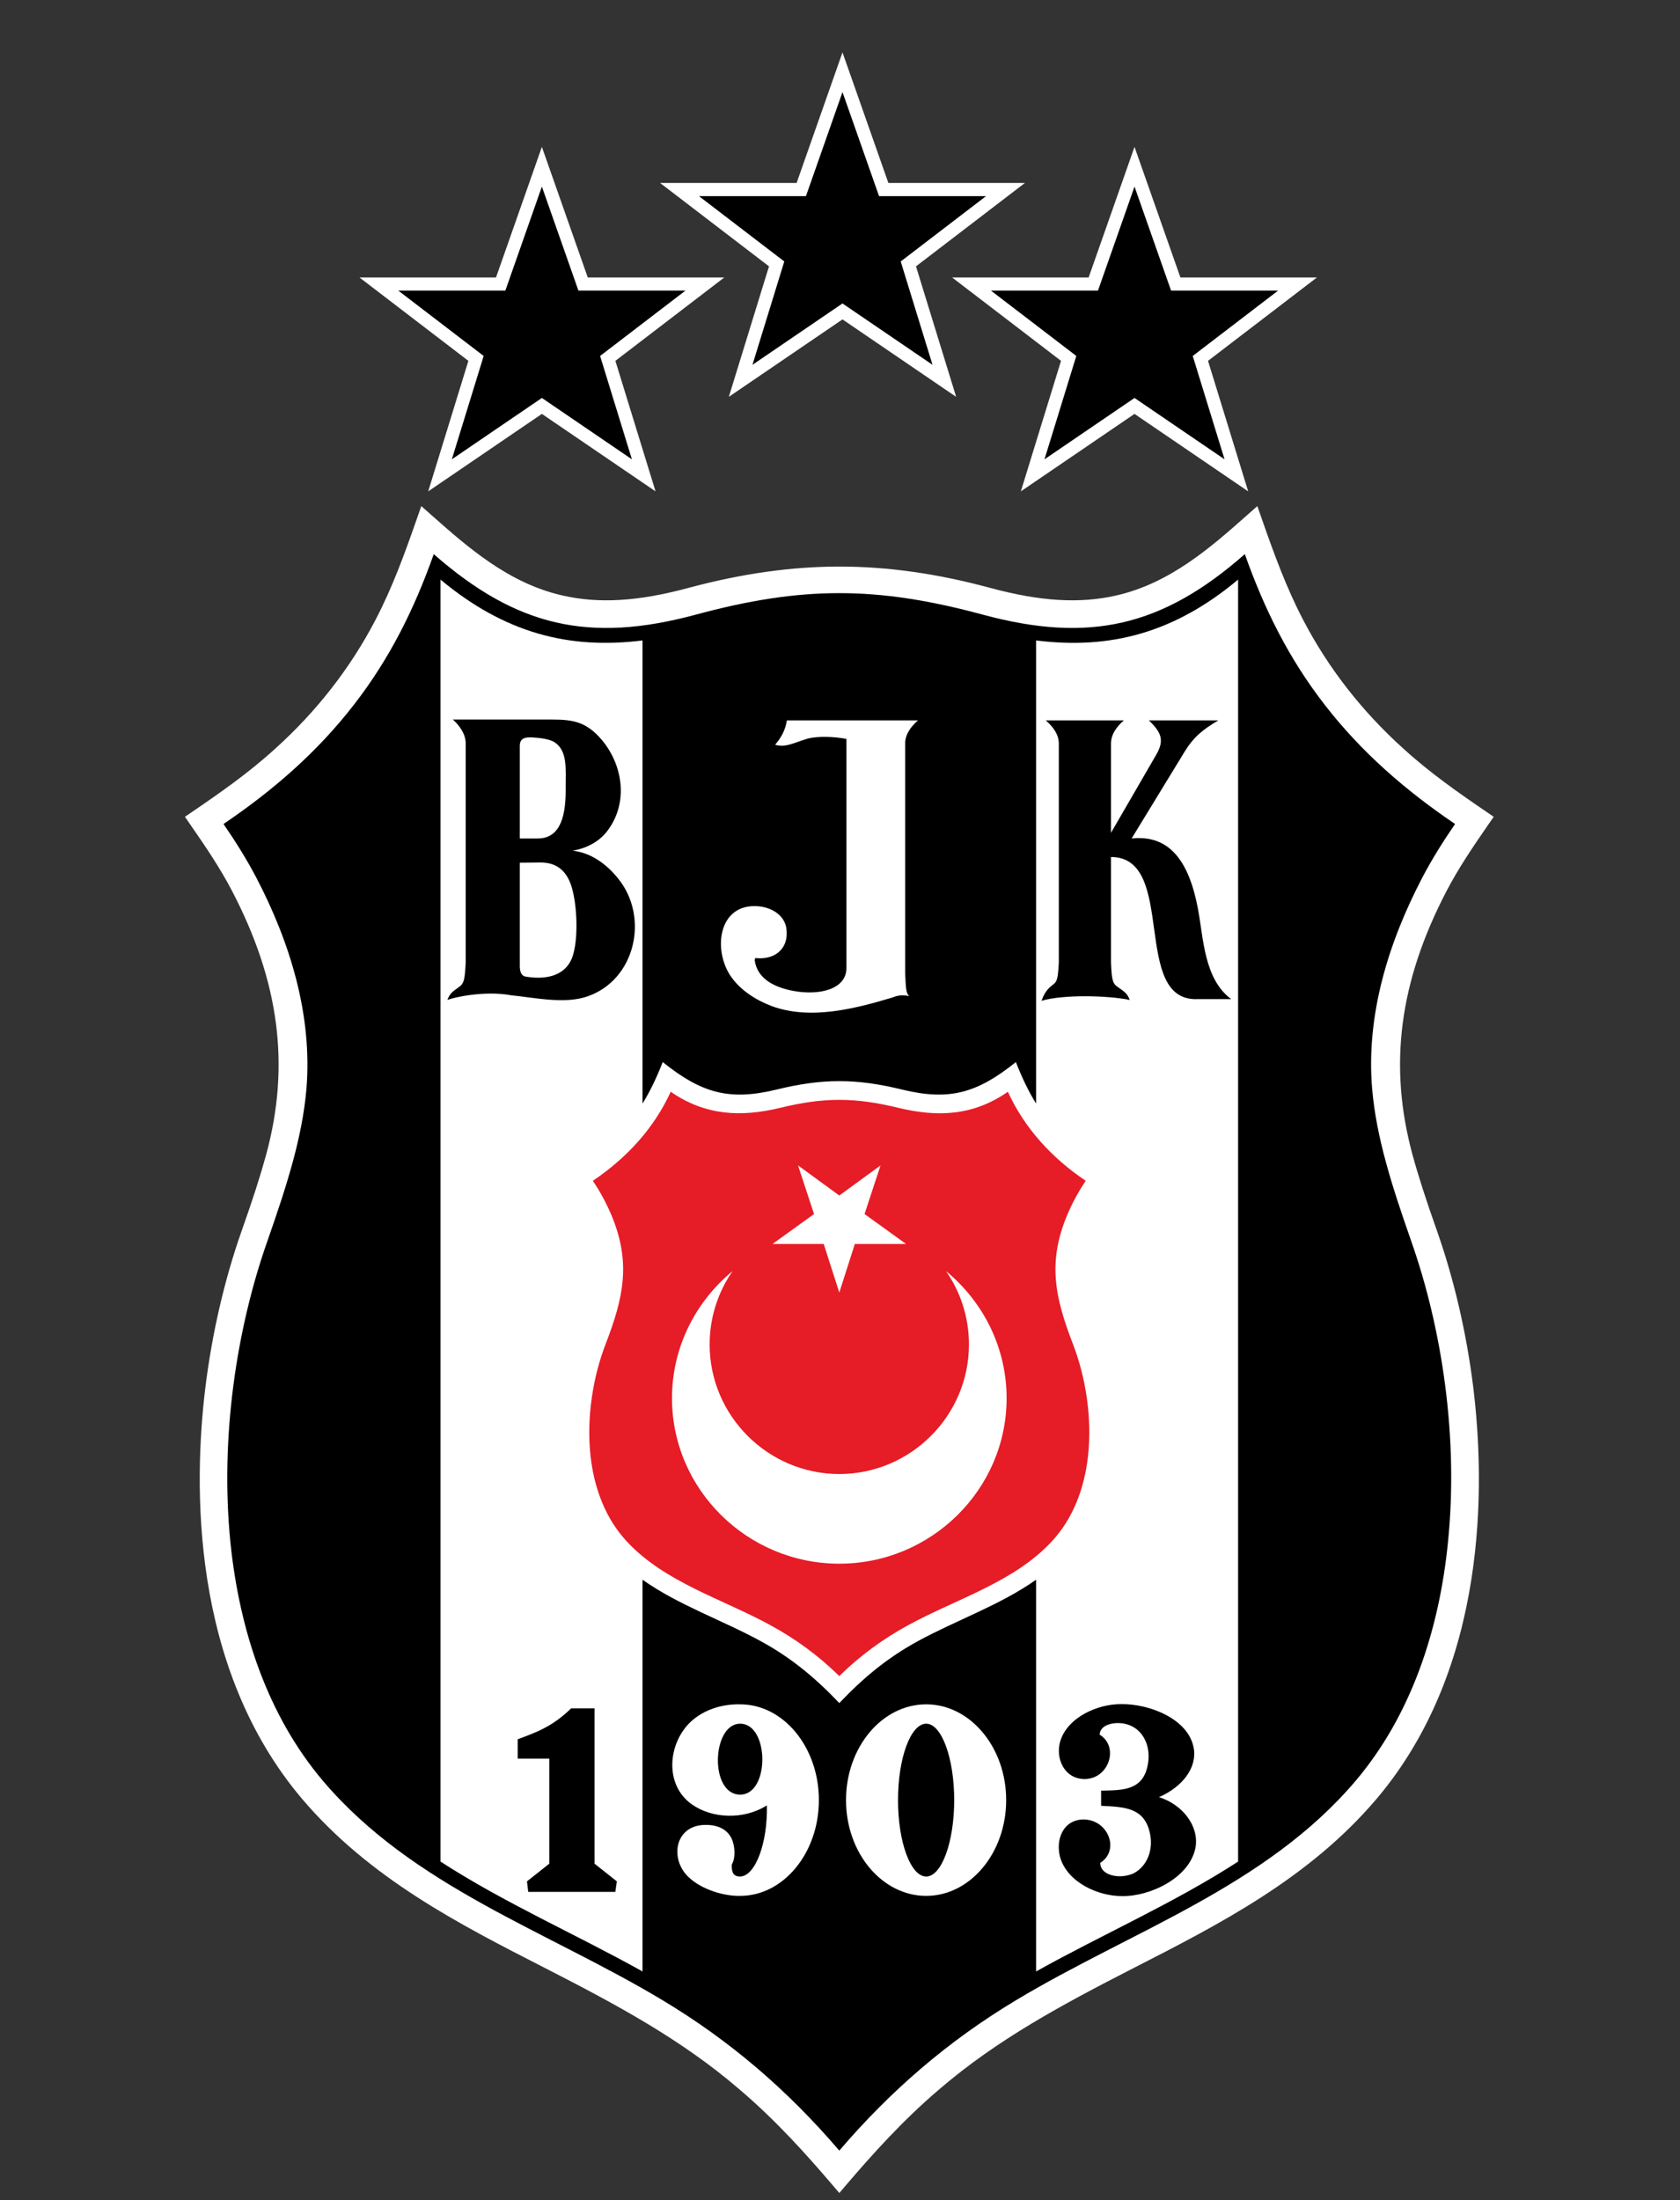 <?xml version="1.0" encoding="UTF-8" standalone="no"?>
<svg
   xmlns:dc="http://purl.org/dc/elements/1.1/"
   xmlns:cc="http://creativecommons.org/ns#"
   xmlns:rdf="http://www.w3.org/1999/02/22-rdf-syntax-ns#"
   xmlns:svg="http://www.w3.org/2000/svg"
   xmlns="http://www.w3.org/2000/svg"
   viewBox="0 0 508.56 665.808"
   height="512.16"
   width="391.2"
   id="svg2"
   version="1.1">
  <rect x="0" y="0" width="508.56" height="665.808" fill="#333333" stroke="none"/>
  <defs
     id="defs6">
    <clipPath
       id="clipPath20"
       clipPathUnits="userSpaceOnUse">
      <path
         id="path18"
         d="M 0,250 H 250 V 0 H 0 Z" />
    </clipPath>
  </defs>
  <g
     id="layer4" />
  <g
     transform="translate(0,-100)"
     style="display:inline"
     id="layer1" />
  <g
     transform="matrix(2.899,0,0,-2.899,450.608,249.441)"
     id="g22">
    <path
       id="path24"
       style="fill:#ffffff;fill-opacity:1;fill-rule:nonzero;stroke:none"
       d="m 0,0 0.537,0.775 -0.779,0.532 c -2.859,1.947 -5.878,4.056 -8.625,6.559 -4.344,3.906 -7.876,8.44 -10.498,13.472 -1.758,3.364 -3.046,6.912 -4.319,10.556 l -0.46,1.316 -1.045,-0.924 c -3.768,-3.338 -8.039,-7.12 -13.676,-8.404 -3.803,-0.873 -7.922,-0.629 -13.149,0.782 -5.561,1.503 -10.713,2.233 -15.753,2.233 -5.035,0 -10.205,-0.73 -15.808,-2.233 -5.228,-1.411 -9.343,-1.656 -13.151,-0.781 -5.635,1.283 -9.905,5.065 -13.674,8.403 l -1.044,0.925 -0.461,-1.317 c -1.268,-3.636 -2.553,-7.178 -4.318,-10.557 -2.622,-5.03 -6.154,-9.564 -10.503,-13.476 -2.744,-2.5 -5.763,-4.609 -8.621,-6.554 L -136.126,0.775 -135.59,0 c 1.664,-2.403 3.142,-4.584 4.379,-6.955 4.954,-9.496 6.09,-18.239 3.575,-27.515 -0.612,-2.239 -1.382,-4.632 -2.572,-8 -1.778,-5.034 -3.085,-10.679 -3.783,-16.327 -1.238,-10.121 -1.575,-29.157 10.082,-42.934 7.056,-8.314 16.395,-13.086 25.427,-17.699 7.501,-3.841 14.201,-7.442 20.237,-12.627 3.836,-3.255 7.076,-6.882 9.739,-10.002 l 0.712,-0.834 0.712,0.834 c 2.666,3.122 5.908,6.753 9.743,10.006 6.034,5.182 12.734,8.782 20.232,12.623 9.033,4.614 18.373,9.386 25.428,17.7 11.655,13.773 11.319,32.811 10.082,42.934 -0.697,5.638 -2.006,11.284 -3.783,16.327 -1.171,3.309 -1.965,5.777 -2.572,7.997 -2.512,9.285 -1.377,18.029 3.574,27.517 C -3.147,-4.598 -1.667,-2.411 0,0" />
  </g>
  <g
     transform="matrix(2.899,0,0,-2.899,254.066,650.859)"
     id="g26">
    <path
       id="path28"
       style="fill:#000000;fill-opacity:1;fill-rule:nonzero;stroke:none"
       d="m 0,0 c -5.384,6.285 -11.34,11.427 -18.438,15.69 -12.065,7.252 -26.085,11.846 -35.469,22.899 -5.757,6.79 -8.724,15.647 -9.669,24.877 -1.098,10.899 0.616,22.327 3.89,31.577 2.043,5.847 3.604,10.747 4.044,15.779 0.636,7.692 -1.692,15.274 -5.209,22.02 -1.032,1.978 -2.198,3.824 -3.45,5.648 5.186,3.516 9.78,7.493 13.624,12.46 3.737,4.813 6.308,10 8.33,15.713 8.659,-7.604 16.283,-9.296 27.316,-6.33 11.119,3.011 18.942,3.011 30.063,0 11.031,-2.966 18.656,-1.274 27.314,6.33 2.022,-5.713 4.594,-10.9 8.33,-15.713 3.844,-4.967 8.438,-8.944 13.623,-12.46 -1.252,-1.824 -2.416,-3.67 -3.449,-5.648 -3.516,-6.746 -5.867,-14.328 -5.208,-22.02 0.44,-5.032 2,-9.932 4.044,-15.779 3.273,-9.25 4.987,-20.678 3.867,-31.577 C 62.63,54.236 59.663,45.379 53.905,38.589 44.522,27.536 30.501,22.942 18.437,15.69 11.34,11.427 5.383,6.285 0,0" />
  </g>
  <g
     transform="matrix(2.899,0,0,-2.899,313.634,596.643)"
     id="g30">
    <path
       id="path32"
       style="fill:#ffffff;fill-opacity:1;fill-rule:nonzero;stroke:none"
       d="M 0,0 C 6.966,3.89 14.416,7.142 21.096,11.472 V 145.303 C 14.416,139.72 7.713,137.984 0,138.951 V 90.604 c -0.791,1.276 -1.473,2.704 -2.109,4.331 -3.978,-3.187 -6.878,-4.088 -11.846,-2.879 -4.835,1.186 -8.35,1.186 -13.186,0 -4.965,-1.209 -7.866,-0.308 -11.844,2.879 -0.637,-1.627 -1.318,-3.055 -2.11,-4.331 v 48.347 c -7.714,-0.967 -14.416,0.792 -21.095,6.352 V 11.472 C -55.511,7.142 -48.061,3.89 -41.095,0 v 40.896 c 3.759,-2.659 8.284,-4.197 12.35,-6.417 3.188,-1.735 5.714,-3.845 8.198,-6.46 2.484,2.615 5.01,4.725 8.197,6.46 4.065,2.22 8.591,3.758 12.35,6.417 z" />
  </g>
  <g
     style="fill:#e61c27;fill-opacity:1"
     transform="matrix(2.899,0,0,-2.899,254.066,507.259)"
     id="g34">
    <path
       id="path36"
       style="fill:#e61c27;fill-opacity:1;fill-rule:nonzero;stroke:none"
       d="m 0,0 c 2.153,2.131 4.592,3.912 7.273,5.361 4.968,2.704 10.944,4.44 14.877,8.659 2.287,2.44 3.451,5.626 3.824,8.966 0.44,4.043 -0.262,8.285 -1.581,11.691 -1.869,4.857 -2.681,8.527 -0.572,13.515 0.528,1.231 1.165,2.417 1.912,3.516 -3.495,2.352 -6.373,5.45 -8.13,9.295 -3.604,-2.504 -7.297,-2.679 -11.472,-1.669 -4.506,1.099 -7.757,1.099 -12.262,0 -4.176,-1.01 -7.868,-0.813 -11.472,1.669 -1.758,-3.845 -4.637,-6.943 -8.131,-9.295 0.747,-1.099 1.383,-2.285 1.912,-3.516 2.109,-4.988 1.297,-8.658 -0.572,-13.515 -1.318,-3.406 -2.021,-7.648 -1.582,-11.691 0.373,-3.34 1.539,-6.526 3.824,-8.966 3.934,-4.219 9.911,-5.955 14.878,-8.659 C -4.593,3.912 -2.154,2.131 0,0" />
  </g>
  <g
     transform="matrix(2.899,0,0,-2.899,254.066,391.18)"
     id="g38">
    <path
       id="path40"
       style="fill:#ffffff;fill-opacity:1;fill-rule:nonzero;stroke:none"
       d="m 0,0 1.625,5.076 h 5.34 L 2.636,8.197 4.306,13.273 0,10.13 -4.308,13.273 -2.638,8.197 -6.967,5.076 h 5.341 z" />
  </g>
  <g
     transform="matrix(2.899,0,0,-2.899,286.367,384.682)"
     id="g42">
    <path
       id="path44"
       style="fill:#ffffff;fill-opacity:1;fill-rule:nonzero;stroke:none"
       d="m 0,0 c 3.867,-3.187 6.329,-7.955 6.329,-13.273 0,-9.516 -7.868,-17.273 -17.471,-17.273 -9.604,0 -17.47,7.757 -17.47,17.273 0,5.318 2.461,10.086 6.328,13.273 -1.516,-2.197 -2.396,-4.812 -2.396,-7.67 0,-7.427 6.089,-13.515 13.538,-13.515 7.45,0 13.538,6.088 13.538,13.515 0,2.858 -0.88,5.494 -2.396,7.67" />
  </g>
  <g
     transform="matrix(2.899,0,0,-2.899,280.376,521.659)"
     id="g46">
    <path
       id="path48"
       style="fill:#ffffff;fill-opacity:1;fill-rule:nonzero;stroke:none"
       d="m 0,0 c -1.625,0 -2.944,-3.581 -2.944,-7.976 0,-4.395 1.319,-7.978 2.944,-7.978 1.604,0 2.923,3.583 2.923,7.978 C 2.923,-3.581 1.604,0 0,0 m 0,2.022 c 4.593,0 8.35,-4.483 8.35,-9.998 0,-5.516 -3.757,-9.999 -8.35,-9.999 -4.615,0 -8.373,4.483 -8.373,9.999 0,5.515 3.758,9.998 8.373,9.998" />
  </g>
  <g
     style="fill:#000000;fill-opacity:1"
     transform="matrix(2.899,0,0,-2.899,328.095,550.643)"
     id="g50">
    <path
       id="path52"
       style="fill:#000000;fill-opacity:1;fill-rule:nonzero;stroke:none"
       d="m 0,0 c 2.57,-0.044 3.78,-3.231 1.714,-4.527 0,-1.363 2.088,-1.737 3.473,-1.1 1.449,0.748 2.021,2.439 1.757,3.956 C 6.439,1.296 4.22,1.296 1.802,1.427 V 3.01 c 2.307,0.044 4.439,0 4.9,2.835 C 7.076,8.109 5.758,10.13 3.429,10.064 2.504,10.021 1.691,9.646 1.648,8.855 3.692,7.625 2.66,4.262 0.11,4.218 c -2.198,0 -3.099,2.22 -2.571,3.956 0.768,2.505 3.911,3.89 6.373,3.868 2.813,0.044 6.987,-1.472 7.559,-4.571 C 11.845,5.45 10.351,3.427 7.846,2.329 10.306,1.56 12.021,-0.66 11.669,-2.879 11.098,-6.109 6.878,-8.044 4.022,-8 1.517,-8.021 -1.67,-6.593 -2.461,-4 -2.989,-2.198 -2.22,0 0,0" />
  </g>
  <g
     transform="matrix(2.899,0,0,-2.899,221.511,564.278)"
     id="g54">
    <path
       id="path56"
       style="fill:#ffffff;fill-opacity:1;fill-rule:nonzero;stroke:none"
       d="M 0,0 C 0.417,0.659 0.351,2 -0.044,2.768 -0.506,3.67 -1.473,4.197 -2.945,4.131 -5.979,3.977 -6.461,0.549 -4.527,-1.297 c 1.406,-1.362 3.824,-2.021 5.405,-1.977 4.528,0 8.22,4.482 8.22,9.999 0,5.514 -3.692,9.998 -8.22,9.998 C -0.945,16.767 -2.88,16.196 -4.264,14.921 -6.66,12.679 -7.077,8.351 -4.175,6.286 -2.066,4.791 1.23,4.636 3.669,6.175 3.757,2.286 2.482,-1.209 0.878,-1.253 0.131,-1.253 -0.023,-0.769 0,0 m 0.878,14.701 c 3.056,0 3.121,-7.405 0,-7.405 -3.231,0 -2.966,7.405 0,7.405" />
  </g>
  <g
     style="fill:#000000;fill-opacity:1"
     transform="matrix(2.899,0,0,-2.899,186.278,572.559)"
     id="g58">
    <path
       id="path60"
       style="fill:#000000;fill-opacity:1;fill-rule:nonzero;stroke:none"
       d="M 0,0 H -9.098 L -9.23,1.098 -6.9,2.945 V 13.91 h -3.297 v 2.022 c 1.802,0.681 3.56,1.252 5.582,3.231 h 2.439 V 2.945 l 2.33,-1.847 z" />
  </g>
  <g
     style="fill:#000000;fill-opacity:1"
     transform="matrix(2.899,0,0,-2.899,159.457,295.615)"
     id="g62">
    <path
       id="path64"
       style="fill:#000000;fill-opacity:1;fill-rule:nonzero;stroke:none"
       d="M 0,0 C 2.087,-0.33 4.284,0.109 4.877,2.438 5.384,4.307 5.251,7.604 4.658,9.471 4.197,10.9 3.274,11.932 1.451,11.932 L -0.726,11.91 V 0.989 C -0.681,0.285 -0.44,0.044 0,0 m -0.726,24.107 v -9.669 h 1.869 c 2.527,0 2.945,2.681 2.922,5.252 -0.022,1.89 0.264,3.934 -1.231,4.835 -0.482,0.286 -1.428,0.417 -2.198,0.461 -0.769,0.044 -1.362,-0.044 -1.362,-0.879 M -1.604,-1.934 c -2.857,0.528 -6.11,-0.242 -6.682,-0.483 0.287,0.813 0.748,0.989 1.342,1.45 0.395,0.33 0.483,0.79 0.57,2.462 v 10.767 12.086 c 0,0.989 -0.636,1.869 -1.34,2.506 H 2.704 c 2.218,0 3.559,-0.286 5.119,-2.11 2.198,-2.593 2.813,-6.505 0.659,-9.427 C 7.69,14.218 6.417,13.448 4.791,13.163 6.658,12.965 8.307,11.801 9.536,10.263 12.812,6.242 11.361,-0.307 6.351,-2.043 3.977,-2.879 0.834,-2.176 -1.604,-1.934" />
  </g>
  <g
     transform="matrix(2.899,0,0,-2.899,238.202,218.016)"
     id="g66">
    <path
       id="path68"
       style="fill:#ffffff;fill-opacity:1;fill-rule:nonzero;stroke:none"
       d="m 0,0 h 13.69 c -0.724,-0.638 -1.34,-1.429 -1.34,-2.418 v -12.086 -11.867 c 0.066,-1.56 0.087,-2.11 0.418,-2.417 -0.55,0.131 -1.099,0.131 -1.714,-0.132 -3.956,-1.187 -8.615,-2.395 -12.658,-0.901 -1.671,0.638 -3.34,1.691 -4.352,3.253 -1.78,2.812 -1.121,7.493 2.967,7.163 1.539,-0.133 2.966,-1.077 2.966,-2.702 0.088,-1.869 -1.384,-2.924 -3.273,-2.704 -0.023,0 -0.045,-0.198 -0.066,-0.198 0.24,-1.999 2.132,-2.878 4.021,-3.23 2.682,-0.506 5.56,0.132 5.56,2.395 v 23.909 c -1.253,0.243 -3.054,0.331 -4.154,0 C 0.615,-2.375 -0.11,-2.857 -1.23,-2.549 -0.593,-1.781 -0.176,-1.078 0,0" />
  </g>
  <g
     style="fill:#000000;fill-opacity:1"
     transform="matrix(2.899,0,0,-2.899,336.316,252.039)"
     id="g70">
    <path
       id="path72"
       style="fill:#000000;fill-opacity:1;fill-rule:nonzero;stroke:none"
       d="m 0,0 4.724,8.153 c 0.88,1.516 0.527,2.329 -0.769,3.583 h 7.253 C 9.581,10.768 8.635,10.021 7.669,8.439 L 2.153,-0.593 c 3.911,0.418 5.978,-2.308 6.922,-7.318 0.593,-3.143 0.637,-7.339 3.473,-9.449 H 9.119 C 2,-17.756 6.988,-2.527 0,-2.527 v -0.242 -10.767 c 0.066,-1.672 0.153,-2.132 0.57,-2.462 0.594,-0.461 1.099,-0.637 1.385,-1.449 -2.241,0.46 -6.879,0.592 -9.208,-0.089 0.286,0.813 0.616,1.252 1.232,1.714 0.395,0.307 0.482,0.614 0.571,2.286 V -2.769 9.317 c 0,0.99 -0.638,1.781 -1.363,2.419 H 1.34 C 0.614,11.098 0,10.307 0,9.317 Z" />
  </g>
  <g
     style="fill:#000000;fill-opacity:1;stroke:#ffffff;stroke-width:1.375;stroke-miterlimit:4;stroke-dasharray:none;stroke-opacity:1"
     transform="matrix(2.899,0,0,-2.899,392.778,85.96)"
     id="g1052">
    <path
       id="path1050"
       style="fill:#000000;fill-opacity:1;fill-rule:nonzero;stroke:#ffffff;stroke-width:1.375;stroke-miterlimit:4;stroke-dasharray:none;stroke-opacity:1"
       d="M 0,0 H -12.717 L -17.021,12.245 -21.323,0 h -12.718 l 10.144,-7.764 -3.759,-12.207 10.635,7.246 10.635,-7.246 -3.757,12.207 z" />
  </g>
  <g
     id="g1056"
     transform="matrix(2.899,0,0,-2.899,213.378,85.96)"
     style="fill:#000000;fill-opacity:1;stroke:#ffffff;stroke-width:1.375;stroke-miterlimit:4;stroke-dasharray:none;stroke-opacity:1">
    <path
       d="M 0,0 H -12.717 L -17.021,12.245 -21.323,0 h -12.718 l 10.144,-7.764 -3.759,-12.207 10.635,7.246 10.635,-7.246 -3.757,12.207 z"
       style="fill:#000000;fill-opacity:1;fill-rule:nonzero;stroke:#ffffff;stroke-width:1.375;stroke-miterlimit:4;stroke-dasharray:none;stroke-opacity:1"
       id="path1054" />
  </g>
  <g
     style="fill:#000000;fill-opacity:1;stroke:#ffffff;stroke-width:1.375;stroke-miterlimit:4;stroke-dasharray:none;stroke-opacity:1"
     transform="matrix(2.899,0,0,-2.899,304.378,57.36)"
     id="g1060">
    <path
       id="path1058"
       style="fill:#000000;fill-opacity:1;fill-rule:nonzero;stroke:#ffffff;stroke-width:1.375;stroke-miterlimit:4;stroke-dasharray:none;stroke-opacity:1"
       d="M 0,0 H -12.717 L -17.021,12.245 -21.323,0 h -12.718 l 10.144,-7.764 -3.759,-12.207 10.635,7.246 10.635,-7.246 -3.757,12.207 z" />
  </g>
</svg>
